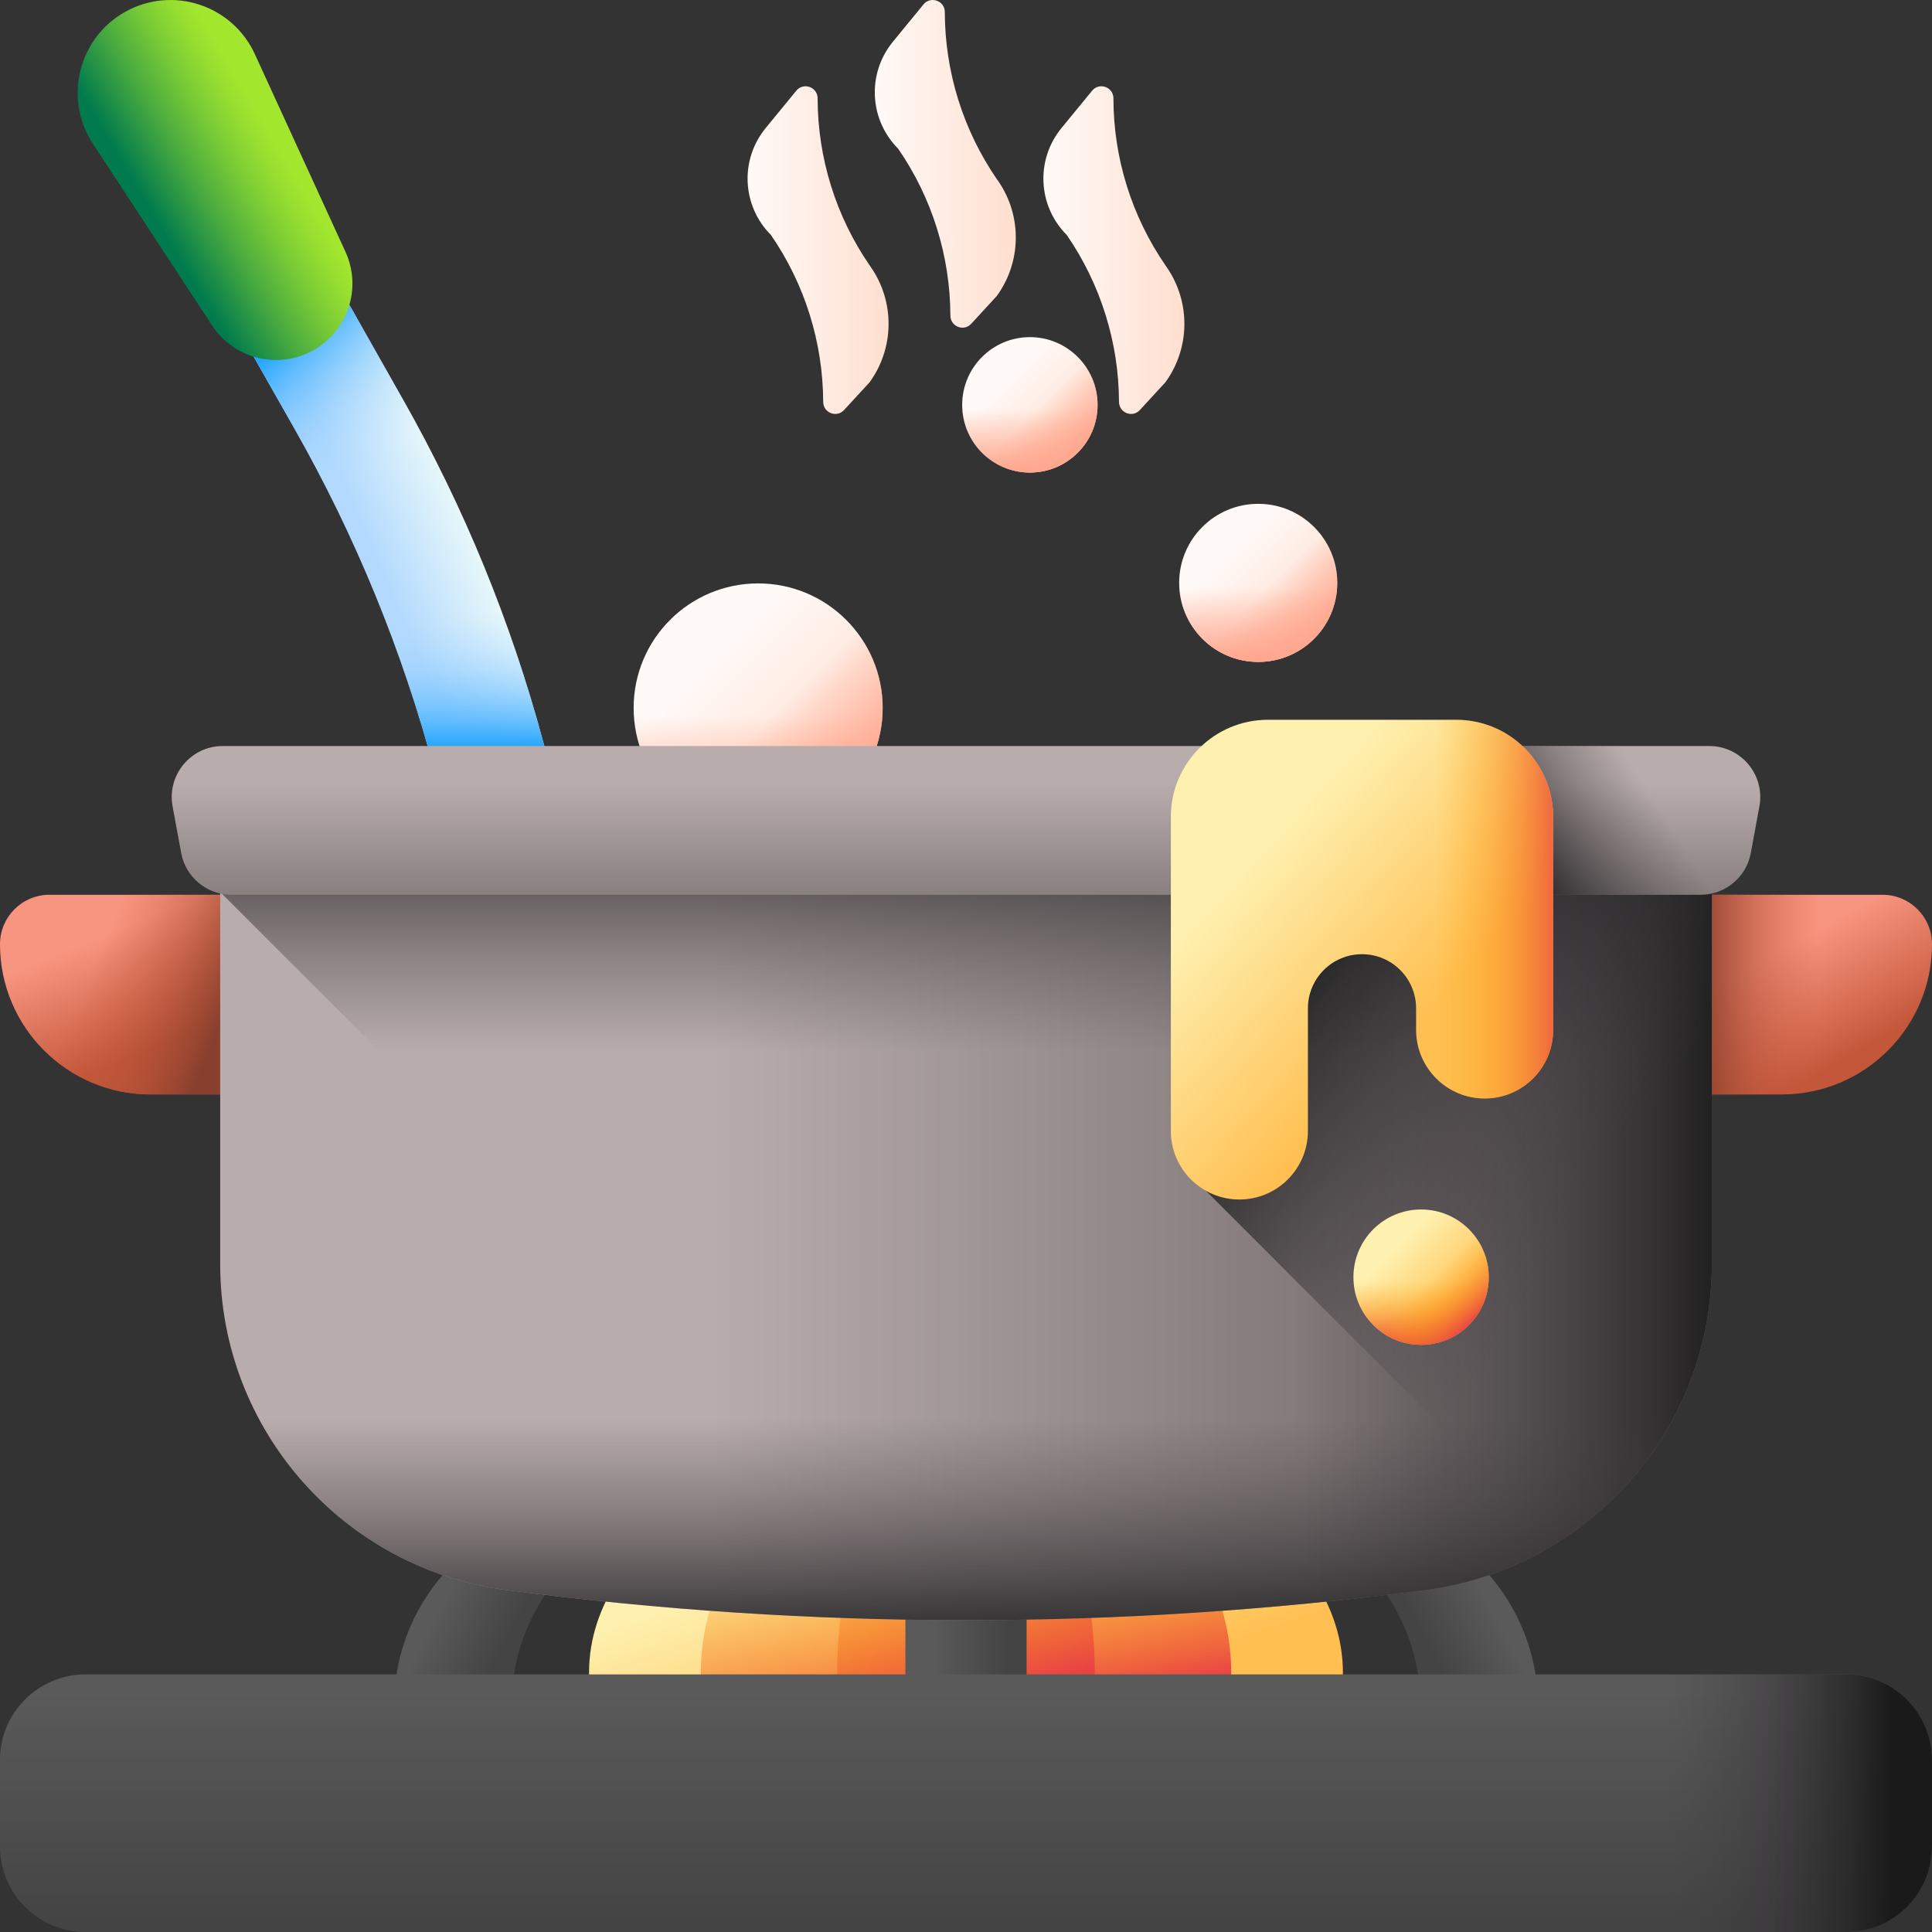<svg width="36" height="36" viewBox="0 0 36 36" fill="none" xmlns="http://www.w3.org/2000/svg">
<rect x="0" y="0" width="36" height="36" fill="#333333" stroke="none"/>
<path d="M18 35.647C21.879 35.647 25.023 33.64 25.023 31.165C25.023 28.689 21.879 26.682 18 26.682C14.121 26.682 10.976 28.689 10.976 31.165C10.976 33.64 14.121 35.647 18 35.647Z" fill="url(#paint0_linear_390_2533)"/>
<path d="M18 35.647C20.729 35.647 22.941 33.64 22.941 31.165C22.941 28.689 20.729 26.682 18 26.682C15.271 26.682 13.059 28.689 13.059 31.165C13.059 33.64 15.271 35.647 18 35.647Z" fill="url(#paint1_linear_390_2533)"/>
<path d="M18 35.647C19.326 35.647 20.4 33.64 20.4 31.165C20.4 28.689 19.326 26.682 18 26.682C16.674 26.682 15.6 28.689 15.6 31.165C15.6 33.64 16.674 35.647 18 35.647Z" fill="url(#paint2_linear_390_2533)"/>
<path d="M7.341 31.792C7.341 32.292 7.44 32.768 7.618 33.204H9.806C9.628 32.768 9.529 32.292 9.529 31.792C9.529 30.942 9.813 30.159 10.29 29.532C10.524 29.224 10.472 28.786 10.173 28.541C9.954 28.361 9.649 28.324 9.397 28.452C8.177 29.068 7.341 30.332 7.341 31.792Z" fill="url(#paint3_linear_390_2533)"/>
<path d="M28.659 31.792C28.659 32.292 28.56 32.768 28.382 33.204H26.194C26.372 32.768 26.471 32.292 26.471 31.792C26.471 30.942 26.187 30.159 25.71 29.532C25.476 29.224 25.528 28.786 25.827 28.541C26.046 28.361 26.351 28.324 26.603 28.452C27.823 29.068 28.659 30.332 28.659 31.792Z" fill="url(#paint4_linear_390_2533)"/>
<path d="M18 32.682C17.376 32.682 16.871 32.177 16.871 31.553V30.141C16.871 29.517 17.376 29.012 18 29.012C18.624 29.012 19.129 29.517 19.129 30.141V31.553C19.129 32.177 18.624 32.682 18 32.682Z" fill="url(#paint5_linear_390_2533)"/>
<path d="M5.405 3.729L7.515 7.453C8.649 9.454 9.524 11.591 10.119 13.813L11.153 17.671L9.128 18.213L8.095 14.355C7.5 12.134 6.625 9.997 5.491 7.996L3.381 4.271L5.405 3.729Z" fill="url(#paint6_linear_390_2533)"/>
<path d="M5.405 3.729L7.515 7.453C8.649 9.454 9.524 11.591 10.119 13.813L11.153 17.671L9.128 18.213L8.095 14.355C7.5 12.134 6.625 9.997 5.491 7.996L3.381 4.271L5.405 3.729Z" fill="url(#paint7_linear_390_2533)"/>
<path d="M7.515 7.453C8.324 8.881 9.001 10.379 9.539 11.926L7.514 12.469C6.976 10.921 6.3 9.424 5.491 7.996L3.381 4.271L5.405 3.729L7.515 7.453Z" fill="url(#paint8_linear_390_2533)"/>
<path d="M5.832 6.53C6.484 6.17 6.747 5.368 6.437 4.691L4.749 1.009C4.329 0.094 3.221 -0.27 2.34 0.216C1.46 0.703 1.179 1.836 1.731 2.678L3.952 6.065C4.36 6.688 5.18 6.891 5.832 6.53Z" fill="url(#paint9_linear_390_2533)"/>
<path d="M14.127 15.51C15.408 15.51 16.447 14.472 16.447 13.191C16.447 11.909 15.408 10.871 14.127 10.871C12.846 10.871 11.807 11.909 11.807 13.191C11.807 14.472 12.846 15.51 14.127 15.51Z" fill="url(#paint10_linear_390_2533)"/>
<path d="M11.807 13.191C11.807 14.472 12.846 15.51 14.127 15.51C15.409 15.51 16.447 14.472 16.447 13.191C16.447 12.913 16.398 12.647 16.309 12.4H11.946C11.856 12.647 11.807 12.913 11.807 13.191Z" fill="url(#paint11_linear_390_2533)"/>
<path d="M12.487 14.831C13.393 15.737 14.862 15.737 15.768 14.831C16.674 13.925 16.674 12.456 15.768 11.55C15.571 11.354 15.349 11.2 15.111 11.089L12.026 14.174C12.137 14.412 12.291 14.635 12.487 14.831Z" fill="url(#paint12_linear_390_2533)"/>
<path d="M23.445 12.334C24.258 12.334 24.918 11.674 24.918 10.861C24.918 10.048 24.258 9.388 23.445 9.388C22.631 9.388 21.972 10.048 21.972 10.861C21.972 11.674 22.631 12.334 23.445 12.334Z" fill="url(#paint13_linear_390_2533)"/>
<path d="M21.972 10.861C21.972 11.674 22.631 12.334 23.445 12.334C24.258 12.334 24.918 11.674 24.918 10.861C24.918 10.685 24.887 10.516 24.83 10.359H22.06C22.003 10.516 21.972 10.685 21.972 10.861Z" fill="url(#paint14_linear_390_2533)"/>
<path d="M22.404 11.902C22.979 12.477 23.911 12.477 24.486 11.902C25.061 11.327 25.061 10.395 24.486 9.82C24.362 9.695 24.22 9.597 24.07 9.527L22.111 11.486C22.181 11.636 22.279 11.778 22.404 11.902Z" fill="url(#paint15_linear_390_2533)"/>
<path d="M33.201 20.393H26.225V16.673H35.079C35.588 16.673 36 17.085 36 17.594C36 19.14 34.747 20.393 33.201 20.393Z" fill="url(#paint16_linear_390_2533)"/>
<path d="M33.201 20.393H26.225V16.673H35.079C35.588 16.673 36 17.085 36 17.594C36 19.14 34.747 20.393 33.201 20.393Z" fill="url(#paint17_linear_390_2533)"/>
<path d="M2.799 20.393H9.775V16.673H0.921C0.412 16.673 0 17.085 0 17.594C0 19.14 1.253 20.393 2.799 20.393Z" fill="url(#paint18_linear_390_2533)"/>
<path d="M2.799 20.393H9.775V16.673H0.921C0.412 16.673 0 17.085 0 17.594C0 19.14 1.253 20.393 2.799 20.393Z" fill="url(#paint19_linear_390_2533)"/>
<path d="M4.103 15.2V23.557C4.103 26.633 6.388 29.225 9.437 29.627C15.133 30.377 20.867 30.377 26.563 29.627C29.612 29.225 31.897 26.633 31.897 23.557V15.2H4.103Z" fill="url(#paint20_linear_390_2533)"/>
<path d="M31.897 15.2V23.557C31.897 26.633 29.612 29.224 26.562 29.627C23.605 30.016 20.637 30.203 17.67 30.188L4.103 16.621V15.2H31.897Z" fill="url(#paint21_linear_390_2533)"/>
<path d="M17.082 30.183C20.245 30.227 23.41 30.042 26.563 29.627C29.612 29.225 31.897 26.633 31.897 23.557V15.2H17.082V30.183Z" fill="url(#paint22_linear_390_2533)"/>
<path d="M31.897 15.2H22.235V21.953L29.023 28.741C30.761 27.651 31.897 25.725 31.897 23.557V15.2Z" fill="url(#paint23_linear_390_2533)"/>
<path d="M31.688 16.673H4.312C3.853 16.673 3.459 16.345 3.376 15.894L3.216 15.024C3.108 14.44 3.557 13.901 4.151 13.901H31.849C32.443 13.901 32.892 14.44 32.784 15.024L32.624 15.894C32.541 16.345 32.147 16.673 31.688 16.673Z" fill="url(#paint24_linear_390_2533)"/>
<path d="M31.849 13.901H27.6V16.673H31.688C32.147 16.673 32.541 16.345 32.624 15.894L32.784 15.024C32.892 14.44 32.443 13.901 31.849 13.901Z" fill="url(#paint25_linear_390_2533)"/>
<path d="M4.103 17.812V23.557C4.103 26.633 6.388 29.225 9.437 29.627C15.133 30.377 20.867 30.377 26.563 29.627C29.612 29.225 31.897 26.633 31.897 23.557V17.812H4.103Z" fill="url(#paint26_linear_390_2533)"/>
<path d="M21.817 15.221V21.074C21.817 21.779 22.389 22.351 23.094 22.351C23.799 22.351 24.371 21.779 24.371 21.074V18.789C24.371 18.232 24.822 17.78 25.379 17.78C25.936 17.78 26.387 18.232 26.387 18.789V19.192C26.387 19.897 26.959 20.469 27.664 20.469C28.37 20.469 28.941 19.897 28.941 19.192V15.221C28.941 14.222 28.131 13.412 27.132 13.412H23.626C22.627 13.412 21.817 14.222 21.817 15.221Z" fill="url(#paint27_linear_390_2533)"/>
<path d="M27.132 13.412H24.409V18.516C24.528 18.092 24.917 17.78 25.379 17.78C25.936 17.78 26.387 18.232 26.387 18.789V19.192C26.387 19.897 26.959 20.469 27.664 20.469C28.369 20.469 28.941 19.897 28.941 19.192V15.221C28.941 14.222 28.131 13.412 27.132 13.412Z" fill="url(#paint28_linear_390_2533)"/>
<path d="M34.406 36H1.594C0.714 36 0 35.286 0 34.406V32.794C0 31.914 0.714 31.2 1.594 31.2H34.406C35.286 31.2 36 31.914 36 32.794V34.406C36 35.286 35.286 36 34.406 36Z" fill="url(#paint29_linear_390_2533)"/>
<path d="M34.406 31.2H21.177V36H34.406C35.286 36 36 35.286 36 34.406V32.794C36 31.914 35.286 31.2 34.406 31.2Z" fill="url(#paint30_linear_390_2533)"/>
<path d="M26.48 25.059C27.177 25.059 27.741 24.494 27.741 23.798C27.741 23.101 27.177 22.537 26.48 22.537C25.784 22.537 25.219 23.101 25.219 23.798C25.219 24.494 25.784 25.059 26.48 25.059Z" fill="url(#paint31_linear_390_2533)"/>
<path d="M25.219 23.798C25.219 24.494 25.784 25.059 26.48 25.059C27.177 25.059 27.741 24.494 27.741 23.798C27.741 23.647 27.715 23.502 27.666 23.368H25.294C25.246 23.502 25.219 23.647 25.219 23.798Z" fill="url(#paint32_linear_390_2533)"/>
<path d="M25.588 24.689C26.081 25.182 26.879 25.182 27.372 24.689C27.864 24.197 27.864 23.398 27.372 22.906C27.265 22.799 27.144 22.716 27.015 22.655L25.338 24.333C25.398 24.462 25.482 24.583 25.588 24.689Z" fill="url(#paint33_linear_390_2533)"/>
<path d="M19.191 8.805C19.887 8.805 20.452 8.24 20.452 7.544C20.452 6.847 19.887 6.282 19.191 6.282C18.494 6.282 17.929 6.847 17.929 7.544C17.929 8.24 18.494 8.805 19.191 8.805Z" fill="url(#paint34_linear_390_2533)"/>
<path d="M17.929 7.544C17.929 8.24 18.494 8.805 19.191 8.805C19.887 8.805 20.452 8.24 20.452 7.544C20.452 7.393 20.425 7.248 20.377 7.114H18.005C17.956 7.248 17.929 7.393 17.929 7.544Z" fill="url(#paint35_linear_390_2533)"/>
<path d="M18.299 8.435C18.791 8.928 19.59 8.928 20.082 8.435C20.575 7.943 20.575 7.144 20.082 6.652C19.976 6.545 19.854 6.462 19.725 6.401L18.048 8.078C18.109 8.208 18.192 8.329 18.299 8.435Z" fill="url(#paint36_linear_390_2533)"/>
<path d="M18.601 3.375L18.578 3.343C17.943 2.421 17.607 1.332 17.605 0.223C17.605 0.014 17.341 -0.08 17.208 0.082L16.637 0.779C16.153 1.369 16.196 2.231 16.736 2.771C17.369 3.689 17.705 4.774 17.709 5.88C17.71 6.085 17.959 6.184 18.098 6.033L18.573 5.516C19.036 4.881 19.047 4.023 18.601 3.375Z" fill="url(#paint37_linear_390_2533)"/>
<path d="M16.231 4.983L16.208 4.95C15.573 4.029 15.237 2.94 15.235 1.831C15.234 1.621 14.971 1.528 14.838 1.69L14.267 2.386C13.783 2.977 13.825 3.838 14.365 4.378C14.998 5.297 15.335 6.382 15.339 7.488C15.34 7.692 15.589 7.791 15.727 7.641L16.203 7.124C16.665 6.488 16.676 5.63 16.231 4.983Z" fill="url(#paint38_linear_390_2533)"/>
<path d="M21.743 4.983L21.72 4.95C21.085 4.029 20.748 2.94 20.747 1.831C20.746 1.621 20.483 1.528 20.35 1.69L19.779 2.386C19.295 2.977 19.337 3.838 19.877 4.378C20.51 5.297 20.847 6.382 20.851 7.488C20.852 7.692 21.101 7.791 21.239 7.641L21.715 7.124C22.177 6.488 22.188 5.63 21.743 4.983Z" fill="url(#paint39_linear_390_2533)"/>
<defs>
<linearGradient id="paint0_linear_390_2533" x1="17.108" y1="28.454" x2="18.331" y2="32.172" gradientUnits="userSpaceOnUse">
<stop stop-color="#FEF0AE"/>
<stop offset="1" stop-color="#FFBF51"/>
</linearGradient>
<linearGradient id="paint1_linear_390_2533" x1="17.367" y1="27.739" x2="18.167" y2="32.069" gradientUnits="userSpaceOnUse">
<stop stop-color="#FEA613" stop-opacity="0"/>
<stop offset="0.177" stop-color="#FDA116" stop-opacity="0.177"/>
<stop offset="0.394" stop-color="#FA921D" stop-opacity="0.394"/>
<stop offset="0.632" stop-color="#F4792A" stop-opacity="0.633"/>
<stop offset="0.885" stop-color="#ED573B" stop-opacity="0.885"/>
<stop offset="1" stop-color="#E94444"/>
</linearGradient>
<linearGradient id="paint2_linear_390_2533" x1="16.933" y1="27.555" x2="18.157" y2="31.696" gradientUnits="userSpaceOnUse">
<stop stop-color="#FEA613" stop-opacity="0"/>
<stop offset="0.177" stop-color="#FDA116" stop-opacity="0.177"/>
<stop offset="0.394" stop-color="#FA921D" stop-opacity="0.394"/>
<stop offset="0.632" stop-color="#F4792A" stop-opacity="0.633"/>
<stop offset="0.885" stop-color="#ED573B" stop-opacity="0.885"/>
<stop offset="1" stop-color="#E94444"/>
</linearGradient>
<linearGradient id="paint3_linear_390_2533" x1="7.975" y1="30.369" x2="9.199" y2="31.028" gradientUnits="userSpaceOnUse">
<stop stop-color="#5A5A5A"/>
<stop offset="1" stop-color="#444444"/>
</linearGradient>
<linearGradient id="paint4_linear_390_2533" x1="28.025" y1="30.369" x2="26.801" y2="31.028" gradientUnits="userSpaceOnUse">
<stop stop-color="#5A5A5A"/>
<stop offset="1" stop-color="#444444"/>
</linearGradient>
<linearGradient id="paint5_linear_390_2533" x1="17.365" y1="30.847" x2="18.78" y2="30.847" gradientUnits="userSpaceOnUse">
<stop stop-color="#5A5A5A"/>
<stop offset="1" stop-color="#444444"/>
</linearGradient>
<linearGradient id="paint6_linear_390_2533" x1="8.979" y1="10.225" x2="7.247" y2="10.966" gradientUnits="userSpaceOnUse">
<stop stop-color="#EAF9FA"/>
<stop offset="1" stop-color="#B3DAFE"/>
</linearGradient>
<linearGradient id="paint7_linear_390_2533" x1="7.267" y1="11.435" x2="7.267" y2="13.91" gradientUnits="userSpaceOnUse">
<stop stop-color="#B3DAFE" stop-opacity="0"/>
<stop offset="0.133" stop-color="#ACD8FE" stop-opacity="0.133"/>
<stop offset="0.321" stop-color="#9AD1FE" stop-opacity="0.321"/>
<stop offset="0.542" stop-color="#7BC5FE" stop-opacity="0.542"/>
<stop offset="0.786" stop-color="#51B6FE" stop-opacity="0.786"/>
<stop offset="1" stop-color="#26A6FE"/>
</linearGradient>
<linearGradient id="paint8_linear_390_2533" x1="7.034" y1="8.674" x2="5.036" y2="6.551" gradientUnits="userSpaceOnUse">
<stop stop-color="#B3DAFE" stop-opacity="0"/>
<stop offset="0.133" stop-color="#ACD8FE" stop-opacity="0.133"/>
<stop offset="0.321" stop-color="#9AD1FE" stop-opacity="0.321"/>
<stop offset="0.542" stop-color="#7BC5FE" stop-opacity="0.542"/>
<stop offset="0.786" stop-color="#51B6FE" stop-opacity="0.786"/>
<stop offset="1" stop-color="#26A6FE"/>
</linearGradient>
<linearGradient id="paint9_linear_390_2533" x1="5.176" y1="2.716" x2="2.896" y2="4.063" gradientUnits="userSpaceOnUse">
<stop stop-color="#A2E62E"/>
<stop offset="0.123" stop-color="#97DE30"/>
<stop offset="0.34" stop-color="#79CB36"/>
<stop offset="0.623" stop-color="#4AAB3F"/>
<stop offset="0.961" stop-color="#09804C"/>
<stop offset="1" stop-color="#017B4E"/>
</linearGradient>
<linearGradient id="paint10_linear_390_2533" x1="13.231" y1="12.294" x2="15.34" y2="14.403" gradientUnits="userSpaceOnUse">
<stop stop-color="#FFFAF8"/>
<stop offset="1" stop-color="#FFDFCF"/>
</linearGradient>
<linearGradient id="paint11_linear_390_2533" x1="14.127" y1="13.331" x2="14.127" y2="15.503" gradientUnits="userSpaceOnUse">
<stop stop-color="#FFA78F" stop-opacity="0"/>
<stop offset="0.939" stop-color="#FFA78F" stop-opacity="0.939"/>
<stop offset="1" stop-color="#FFA78F"/>
</linearGradient>
<linearGradient id="paint12_linear_390_2533" x1="14.33" y1="13.393" x2="15.79" y2="14.853" gradientUnits="userSpaceOnUse">
<stop stop-color="#FFA78F" stop-opacity="0"/>
<stop offset="0.939" stop-color="#FFA78F" stop-opacity="0.939"/>
<stop offset="1" stop-color="#FFA78F"/>
</linearGradient>
<linearGradient id="paint13_linear_390_2533" x1="22.876" y1="10.292" x2="24.215" y2="11.631" gradientUnits="userSpaceOnUse">
<stop stop-color="#FFFAF8"/>
<stop offset="1" stop-color="#FFDFCF"/>
</linearGradient>
<linearGradient id="paint14_linear_390_2533" x1="23.445" y1="10.95" x2="23.445" y2="12.329" gradientUnits="userSpaceOnUse">
<stop stop-color="#FFA78F" stop-opacity="0"/>
<stop offset="0.939" stop-color="#FFA78F" stop-opacity="0.939"/>
<stop offset="1" stop-color="#FFA78F"/>
</linearGradient>
<linearGradient id="paint15_linear_390_2533" x1="23.573" y1="10.989" x2="24.5" y2="11.916" gradientUnits="userSpaceOnUse">
<stop stop-color="#FFA78F" stop-opacity="0"/>
<stop offset="0.939" stop-color="#FFA78F" stop-opacity="0.939"/>
<stop offset="1" stop-color="#FFA78F"/>
</linearGradient>
<linearGradient id="paint16_linear_390_2533" x1="31.118" y1="18.881" x2="32.283" y2="20.928" gradientUnits="userSpaceOnUse">
<stop stop-color="#F89580"/>
<stop offset="1" stop-color="#C4573A"/>
</linearGradient>
<linearGradient id="paint17_linear_390_2533" x1="33.882" y1="18.533" x2="31.649" y2="18.533" gradientUnits="userSpaceOnUse">
<stop stop-color="#C4573A" stop-opacity="0"/>
<stop offset="0.243" stop-color="#BF5539" stop-opacity="0.243"/>
<stop offset="0.522" stop-color="#B15036" stop-opacity="0.522"/>
<stop offset="0.818" stop-color="#9A4631" stop-opacity="0.818"/>
<stop offset="1" stop-color="#883F2E"/>
</linearGradient>
<linearGradient id="paint18_linear_390_2533" x1="4.5" y1="16.422" x2="5.347" y2="18.563" gradientUnits="userSpaceOnUse">
<stop stop-color="#F89580"/>
<stop offset="1" stop-color="#C4573A"/>
</linearGradient>
<linearGradient id="paint19_linear_390_2533" x1="2.192" y1="16.935" x2="4.592" y2="17.941" gradientUnits="userSpaceOnUse">
<stop stop-color="#C4573A" stop-opacity="0"/>
<stop offset="0.243" stop-color="#BF5539" stop-opacity="0.243"/>
<stop offset="0.522" stop-color="#B15036" stop-opacity="0.522"/>
<stop offset="0.818" stop-color="#9A4631" stop-opacity="0.818"/>
<stop offset="1" stop-color="#883F2E"/>
</linearGradient>
<linearGradient id="paint20_linear_390_2533" x1="13.271" y1="22.695" x2="26.907" y2="22.695" gradientUnits="userSpaceOnUse">
<stop stop-color="#B9ACAC"/>
<stop offset="1" stop-color="#766E6E"/>
</linearGradient>
<linearGradient id="paint21_linear_390_2533" x1="18" y1="19.606" x2="18" y2="14.575" gradientUnits="userSpaceOnUse">
<stop stop-color="#433F43" stop-opacity="0"/>
<stop offset="0.317" stop-color="#3B373B" stop-opacity="0.317"/>
<stop offset="0.822" stop-color="#242324" stop-opacity="0.822"/>
<stop offset="1" stop-color="#1A1A1A"/>
</linearGradient>
<linearGradient id="paint22_linear_390_2533" x1="24.212" y1="22.695" x2="32.334" y2="22.695" gradientUnits="userSpaceOnUse">
<stop stop-color="#433F43" stop-opacity="0"/>
<stop offset="0.317" stop-color="#3B373B" stop-opacity="0.317"/>
<stop offset="0.822" stop-color="#242324" stop-opacity="0.822"/>
<stop offset="1" stop-color="#1A1A1A"/>
</linearGradient>
<linearGradient id="paint23_linear_390_2533" x1="30.089" y1="21.735" x2="23.701" y2="17.676" gradientUnits="userSpaceOnUse">
<stop stop-color="#433F43" stop-opacity="0"/>
<stop offset="0.317" stop-color="#3B373B" stop-opacity="0.317"/>
<stop offset="0.822" stop-color="#242324" stop-opacity="0.822"/>
<stop offset="1" stop-color="#1A1A1A"/>
</linearGradient>
<linearGradient id="paint24_linear_390_2533" x1="18" y1="14.594" x2="18" y2="17.475" gradientUnits="userSpaceOnUse">
<stop stop-color="#B9ACAC"/>
<stop offset="1" stop-color="#766E6E"/>
</linearGradient>
<linearGradient id="paint25_linear_390_2533" x1="30.693" y1="14.705" x2="28.152" y2="16.329" gradientUnits="userSpaceOnUse">
<stop stop-color="#433F43" stop-opacity="0"/>
<stop offset="0.317" stop-color="#3B373B" stop-opacity="0.317"/>
<stop offset="0.822" stop-color="#242324" stop-opacity="0.822"/>
<stop offset="1" stop-color="#1A1A1A"/>
</linearGradient>
<linearGradient id="paint26_linear_390_2533" x1="18" y1="26.424" x2="18" y2="30.968" gradientUnits="userSpaceOnUse">
<stop stop-color="#433F43" stop-opacity="0"/>
<stop offset="0.317" stop-color="#3B373B" stop-opacity="0.317"/>
<stop offset="0.822" stop-color="#242324" stop-opacity="0.822"/>
<stop offset="1" stop-color="#1A1A1A"/>
</linearGradient>
<linearGradient id="paint27_linear_390_2533" x1="23.297" y1="16.14" x2="26.483" y2="19.032" gradientUnits="userSpaceOnUse">
<stop stop-color="#FEF0AE"/>
<stop offset="1" stop-color="#FFBF51"/>
</linearGradient>
<linearGradient id="paint28_linear_390_2533" x1="26.785" y1="16.94" x2="29.274" y2="16.94" gradientUnits="userSpaceOnUse">
<stop stop-color="#FEA613" stop-opacity="0"/>
<stop offset="0.177" stop-color="#FDA116" stop-opacity="0.177"/>
<stop offset="0.394" stop-color="#FA921D" stop-opacity="0.394"/>
<stop offset="0.632" stop-color="#F4792A" stop-opacity="0.633"/>
<stop offset="0.885" stop-color="#ED573B" stop-opacity="0.885"/>
<stop offset="1" stop-color="#E94444"/>
</linearGradient>
<linearGradient id="paint29_linear_390_2533" x1="18" y1="31.522" x2="18" y2="35.779" gradientUnits="userSpaceOnUse">
<stop stop-color="#5A5A5A"/>
<stop offset="1" stop-color="#444444"/>
</linearGradient>
<linearGradient id="paint30_linear_390_2533" x1="31.059" y1="33.6" x2="35.23" y2="33.6" gradientUnits="userSpaceOnUse">
<stop stop-color="#433F43" stop-opacity="0"/>
<stop offset="0.317" stop-color="#3B373B" stop-opacity="0.317"/>
<stop offset="0.822" stop-color="#242324" stop-opacity="0.822"/>
<stop offset="1" stop-color="#1A1A1A"/>
</linearGradient>
<linearGradient id="paint31_linear_390_2533" x1="25.993" y1="23.311" x2="27.139" y2="24.457" gradientUnits="userSpaceOnUse">
<stop stop-color="#FEF0AE"/>
<stop offset="1" stop-color="#FFBF51"/>
</linearGradient>
<linearGradient id="paint32_linear_390_2533" x1="26.48" y1="23.874" x2="26.48" y2="25.055" gradientUnits="userSpaceOnUse">
<stop stop-color="#FEA613" stop-opacity="0"/>
<stop offset="0.177" stop-color="#FDA116" stop-opacity="0.177"/>
<stop offset="0.394" stop-color="#FA921D" stop-opacity="0.394"/>
<stop offset="0.632" stop-color="#F4792A" stop-opacity="0.633"/>
<stop offset="0.885" stop-color="#ED573B" stop-opacity="0.885"/>
<stop offset="1" stop-color="#E94444"/>
</linearGradient>
<linearGradient id="paint33_linear_390_2533" x1="26.59" y1="23.908" x2="27.384" y2="24.701" gradientUnits="userSpaceOnUse">
<stop stop-color="#FEA613" stop-opacity="0"/>
<stop offset="0.177" stop-color="#FDA116" stop-opacity="0.177"/>
<stop offset="0.394" stop-color="#FA921D" stop-opacity="0.394"/>
<stop offset="0.632" stop-color="#F4792A" stop-opacity="0.633"/>
<stop offset="0.885" stop-color="#ED573B" stop-opacity="0.885"/>
<stop offset="1" stop-color="#E94444"/>
</linearGradient>
<linearGradient id="paint34_linear_390_2533" x1="18.703" y1="7.056" x2="19.85" y2="8.203" gradientUnits="userSpaceOnUse">
<stop stop-color="#FFFAF8"/>
<stop offset="1" stop-color="#FFDFCF"/>
</linearGradient>
<linearGradient id="paint35_linear_390_2533" x1="19.191" y1="7.62" x2="19.191" y2="8.801" gradientUnits="userSpaceOnUse">
<stop stop-color="#FFA78F" stop-opacity="0"/>
<stop offset="0.939" stop-color="#FFA78F" stop-opacity="0.939"/>
<stop offset="1" stop-color="#FFA78F"/>
</linearGradient>
<linearGradient id="paint36_linear_390_2533" x1="19.301" y1="7.654" x2="20.094" y2="8.447" gradientUnits="userSpaceOnUse">
<stop stop-color="#FFA78F" stop-opacity="0"/>
<stop offset="0.939" stop-color="#FFA78F" stop-opacity="0.939"/>
<stop offset="1" stop-color="#FFA78F"/>
</linearGradient>
<linearGradient id="paint37_linear_390_2533" x1="16.301" y1="3.053" x2="18.928" y2="3.053" gradientUnits="userSpaceOnUse">
<stop stop-color="#FFFAF8"/>
<stop offset="1" stop-color="#FFDFCF"/>
</linearGradient>
<linearGradient id="paint38_linear_390_2533" x1="13.931" y1="4.661" x2="16.558" y2="4.661" gradientUnits="userSpaceOnUse">
<stop stop-color="#FFFAF8"/>
<stop offset="1" stop-color="#FFDFCF"/>
</linearGradient>
<linearGradient id="paint39_linear_390_2533" x1="19.442" y1="4.661" x2="22.069" y2="4.661" gradientUnits="userSpaceOnUse">
<stop stop-color="#FFFAF8"/>
<stop offset="1" stop-color="#FFDFCF"/>
</linearGradient>
</defs>
</svg>
